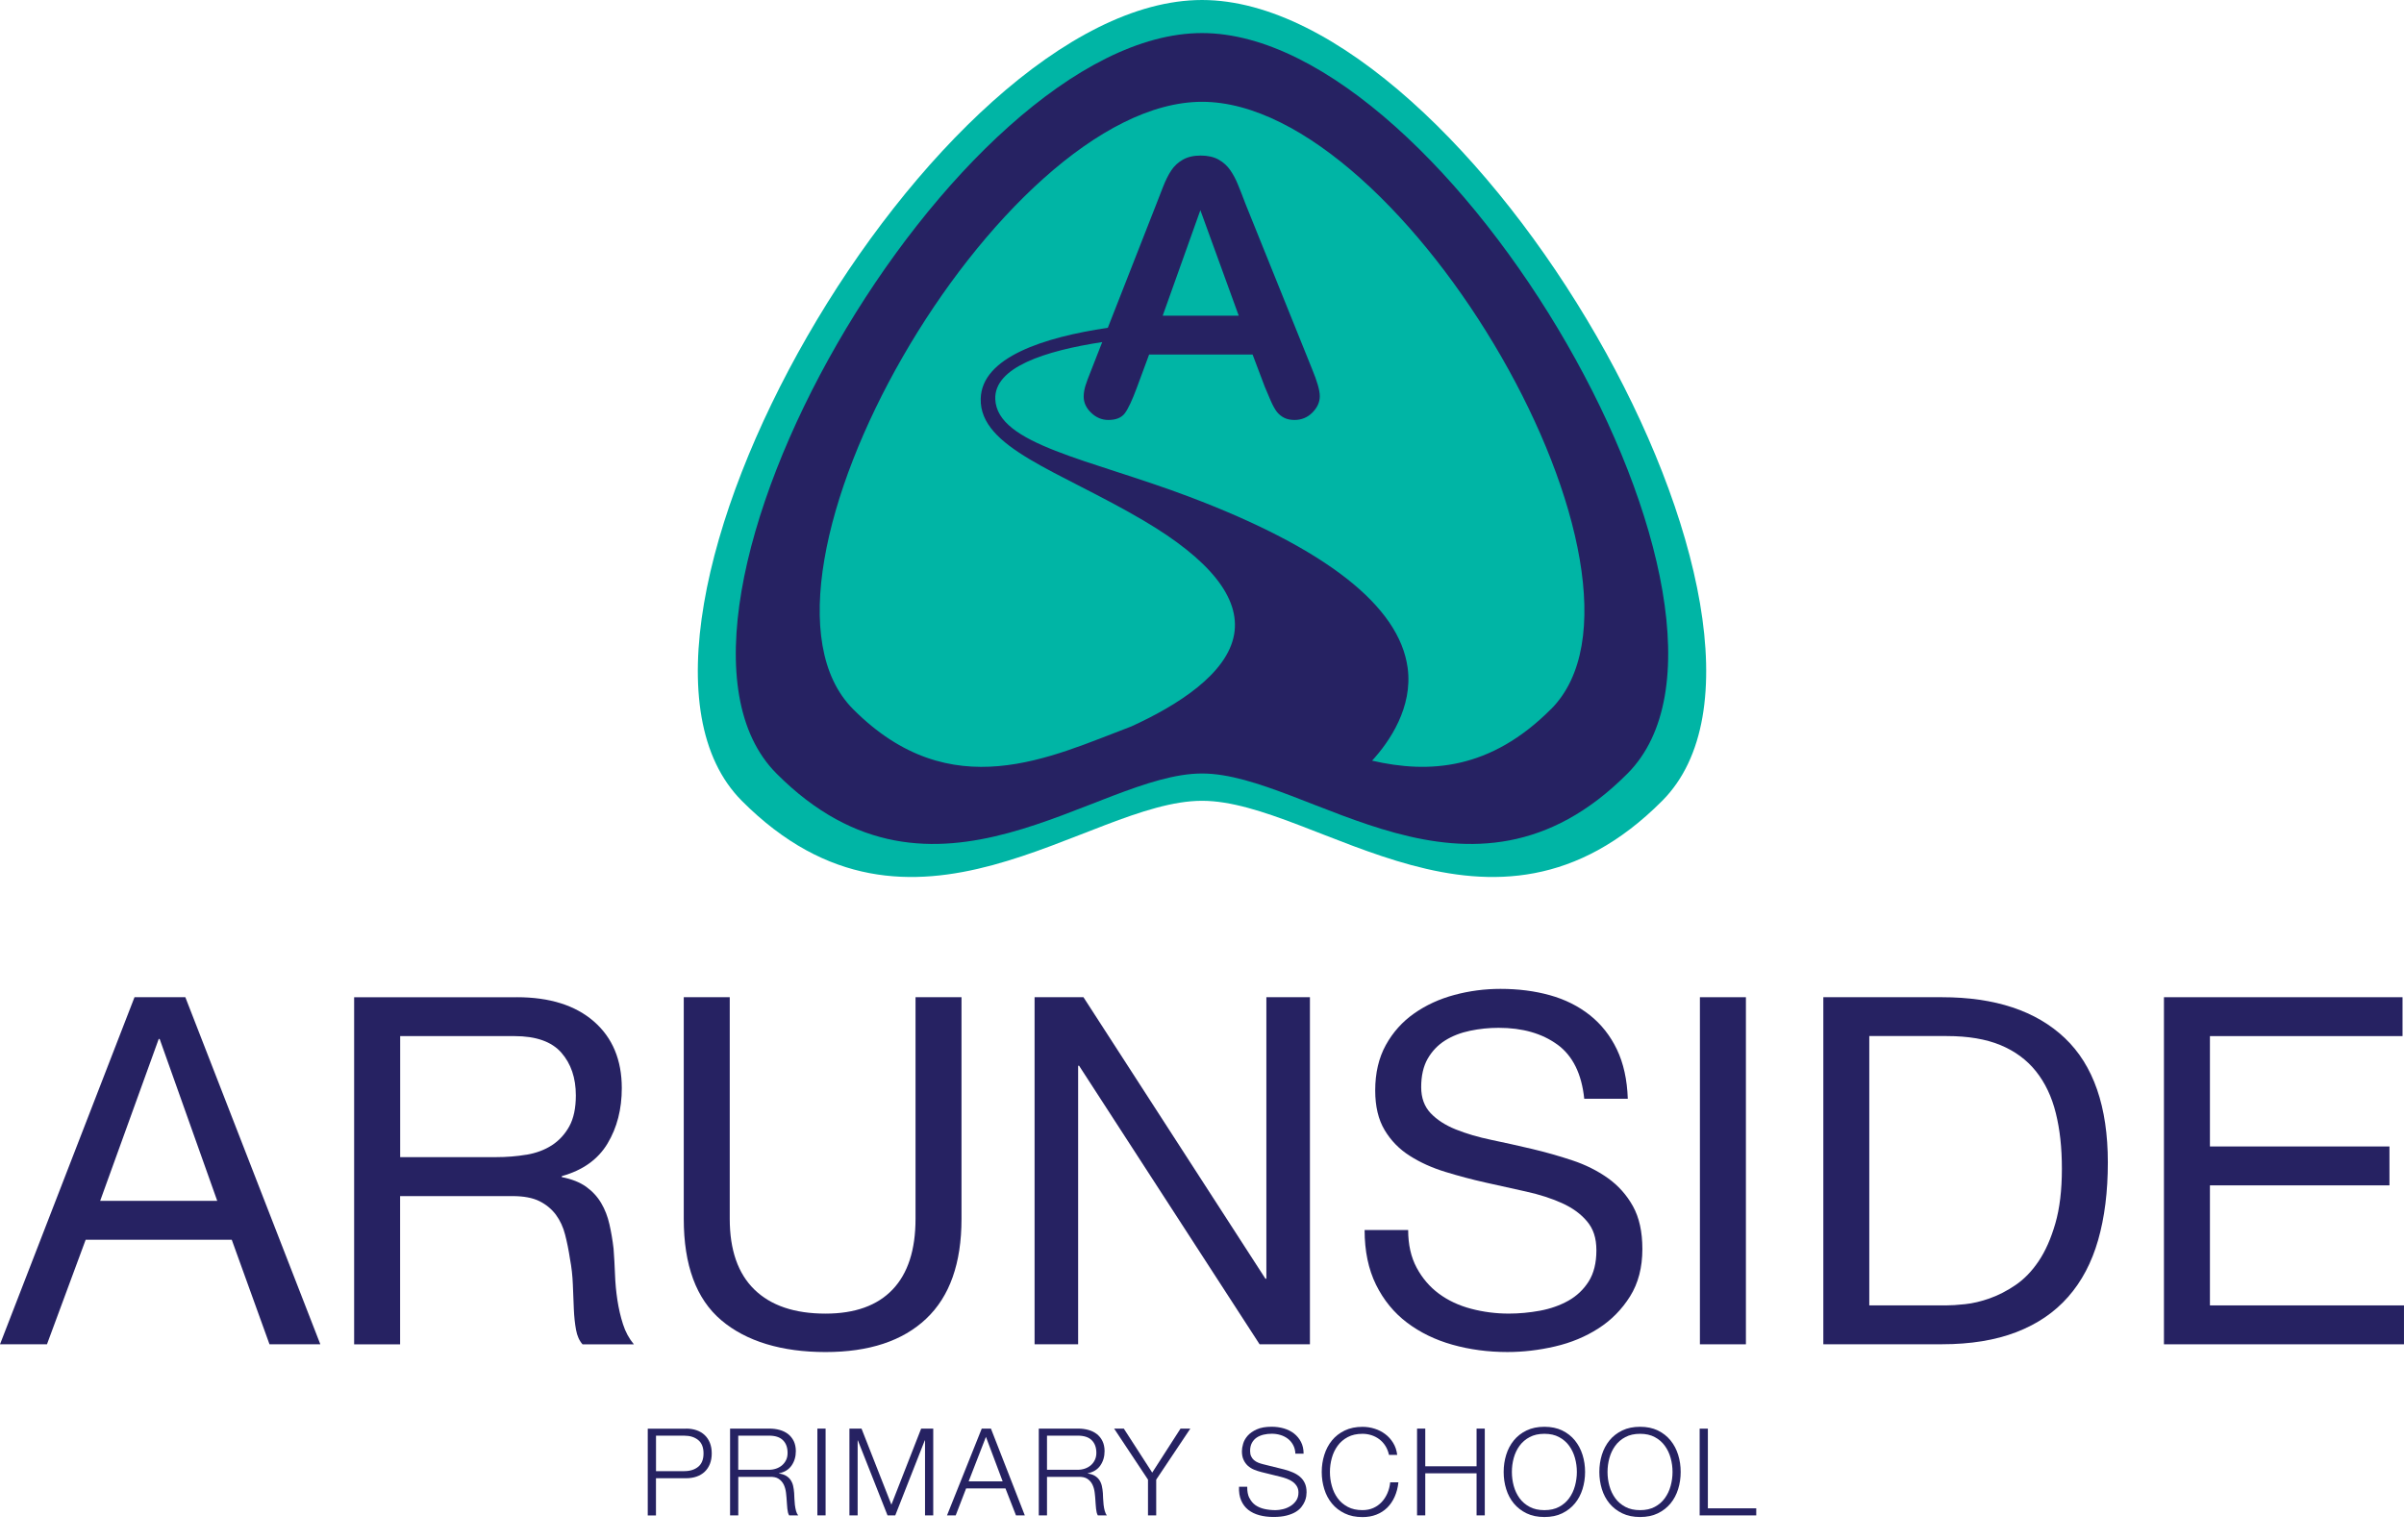 <svg width="103" height="66" viewBox="0 0 103 66" fill="none" xmlns="http://www.w3.org/2000/svg">
<g clip-path="url(#clip0_190_392)">
<path d="M7.941 42.739L13.725 57.615H11.547L9.93 53.135H3.67L2.012 57.615H0L5.763 42.739H7.941ZM9.308 51.468L6.841 44.53H6.8L4.291 51.468H9.308Z" fill="#262262"/>
<path d="M22.142 42.739C23.552 42.739 24.654 43.087 25.449 43.781C26.243 44.475 26.641 45.427 26.641 46.636C26.641 47.539 26.438 48.33 26.029 49.011C25.621 49.691 24.968 50.158 24.07 50.407V50.449C24.497 50.533 24.847 50.672 25.117 50.865C25.387 51.061 25.6 51.293 25.759 51.564C25.919 51.835 26.036 52.136 26.111 52.471C26.187 52.803 26.246 53.151 26.288 53.512C26.315 53.874 26.336 54.242 26.35 54.617C26.363 54.991 26.398 55.36 26.453 55.721C26.508 56.083 26.587 56.426 26.692 56.752C26.796 57.079 26.951 57.367 27.159 57.617H24.96C24.822 57.465 24.728 57.256 24.68 56.992C24.632 56.729 24.6 56.433 24.586 56.106C24.572 55.78 24.559 55.429 24.544 55.054C24.53 54.68 24.489 54.311 24.42 53.95C24.366 53.588 24.297 53.245 24.213 52.919C24.13 52.592 23.998 52.308 23.819 52.064C23.639 51.822 23.405 51.627 23.114 51.481C22.824 51.336 22.437 51.263 21.953 51.263H17.143V57.617H15.173V42.742H22.14L22.142 42.739ZM22.557 49.49C22.972 49.42 23.334 49.285 23.646 49.084C23.956 48.882 24.205 48.612 24.393 48.271C24.579 47.931 24.672 47.49 24.672 46.949C24.672 46.198 24.465 45.588 24.05 45.115C23.636 44.643 22.965 44.406 22.04 44.406H17.146V49.593H21.251C21.707 49.593 22.142 49.559 22.557 49.488V49.49Z" fill="#262262"/>
<path d="M39.682 56.52C38.673 57.472 37.236 57.947 35.37 57.947C33.505 57.947 31.974 57.493 30.902 56.582C29.83 55.673 29.296 54.225 29.296 52.238V42.738H31.266V52.238C31.266 53.571 31.618 54.583 32.323 55.269C33.029 55.957 34.044 56.3 35.37 56.3C36.627 56.3 37.586 55.957 38.242 55.269C38.899 54.581 39.226 53.571 39.226 52.238V42.738H41.196V52.238C41.196 54.141 40.691 55.568 39.682 56.519V56.52Z" fill="#262262"/>
<path d="M46.421 42.739L54.217 54.803H54.258V42.739H56.124V57.615H53.968L46.234 45.677H46.193V57.615H44.327V42.739H46.421Z" fill="#262262"/>
<path d="M66.727 44.77C66.07 44.291 65.231 44.051 64.208 44.051C63.794 44.051 63.386 44.093 62.985 44.177C62.584 44.261 62.229 44.398 61.917 44.593C61.607 44.788 61.358 45.049 61.17 45.374C60.984 45.7 60.891 46.107 60.891 46.593C60.891 47.051 61.026 47.423 61.295 47.708C61.565 47.992 61.924 48.225 62.374 48.406C62.824 48.587 63.331 48.736 63.898 48.854C64.464 48.972 65.041 49.101 65.629 49.239C66.216 49.378 66.794 49.541 67.361 49.73C67.927 49.917 68.435 50.171 68.885 50.489C69.334 50.809 69.694 51.211 69.964 51.697C70.234 52.184 70.368 52.795 70.368 53.531C70.368 54.322 70.192 54.999 69.84 55.561C69.488 56.123 69.035 56.582 68.482 56.936C67.93 57.29 67.311 57.548 66.627 57.706C65.942 57.866 65.262 57.946 64.585 57.946C63.756 57.946 62.971 57.841 62.232 57.633C61.492 57.425 60.843 57.109 60.282 56.684C59.723 56.261 59.28 55.719 58.955 55.06C58.63 54.399 58.467 53.618 58.467 52.716H60.333C60.333 53.341 60.454 53.879 60.696 54.33C60.937 54.781 61.255 55.153 61.65 55.445C62.044 55.737 62.503 55.952 63.028 56.091C63.554 56.23 64.092 56.299 64.645 56.299C65.087 56.299 65.533 56.257 65.981 56.175C66.43 56.091 66.834 55.949 67.194 55.748C67.554 55.546 67.844 55.272 68.065 54.925C68.285 54.577 68.398 54.133 68.398 53.591C68.398 53.048 68.263 52.66 67.993 52.341C67.724 52.021 67.364 51.762 66.915 51.56C66.465 51.358 65.958 51.196 65.391 51.07C64.824 50.944 64.247 50.817 63.659 50.685C63.071 50.554 62.495 50.4 61.928 50.226C61.361 50.053 60.853 49.824 60.404 49.538C59.954 49.254 59.595 48.886 59.325 48.434C59.055 47.983 58.921 47.417 58.921 46.736C58.921 45.986 59.074 45.336 59.377 44.787C59.681 44.238 60.085 43.788 60.59 43.434C61.095 43.079 61.668 42.815 62.311 42.642C62.954 42.468 63.614 42.382 64.29 42.382C65.051 42.382 65.756 42.472 66.405 42.653C67.055 42.834 67.624 43.118 68.116 43.507C68.606 43.896 68.993 44.386 69.276 44.976C69.559 45.567 69.715 46.272 69.743 47.091H67.877C67.767 46.022 67.383 45.247 66.727 44.768V44.77Z" fill="#262262"/>
<path d="M74.804 42.739V57.615H72.833V42.739H74.804Z" fill="#262262"/>
<path d="M83.199 42.739C85.48 42.739 87.235 43.322 88.466 44.488C89.695 45.654 90.311 47.432 90.311 49.822C90.311 51.072 90.172 52.179 89.896 53.145C89.62 54.111 89.191 54.923 88.61 55.582C88.03 56.243 87.291 56.746 86.392 57.093C85.494 57.44 84.43 57.613 83.199 57.613H78.121V42.738H83.199V42.739ZM83.365 55.948C83.587 55.948 83.863 55.931 84.194 55.895C84.525 55.861 84.879 55.777 85.252 55.645C85.624 55.513 85.995 55.322 86.361 55.072C86.728 54.822 87.056 54.482 87.346 54.052C87.636 53.622 87.874 53.084 88.061 52.438C88.248 51.792 88.342 51.011 88.342 50.094C88.342 49.176 88.256 48.41 88.082 47.708C87.909 47.007 87.626 46.409 87.232 45.915C86.838 45.422 86.33 45.048 85.708 44.79C85.086 44.533 84.319 44.404 83.407 44.404H80.09V55.947H83.365V55.948Z" fill="#262262"/>
<path d="M102.937 42.739V44.406H94.685V49.136H102.377V50.803H94.685V55.948H102.999V57.615H92.715V42.739H102.936H102.937Z" fill="#262262"/>
<path d="M29.396 61.228C29.562 61.228 29.713 61.252 29.847 61.299C29.981 61.346 30.098 61.416 30.194 61.507C30.291 61.599 30.365 61.712 30.417 61.843C30.469 61.975 30.495 62.124 30.495 62.291C30.495 62.457 30.469 62.607 30.417 62.739C30.365 62.871 30.291 62.983 30.194 63.076C30.098 63.167 29.981 63.237 29.847 63.284C29.713 63.331 29.562 63.355 29.396 63.355H28.105V64.949H27.753V61.231H29.396V61.228ZM29.319 63.051C29.564 63.051 29.762 62.988 29.915 62.864C30.066 62.739 30.143 62.548 30.143 62.291C30.143 62.034 30.067 61.843 29.915 61.718C29.762 61.594 29.564 61.531 29.319 61.531H28.107V63.052H29.319V63.051Z" fill="#262262"/>
<path d="M32.972 61.228C33.125 61.228 33.269 61.247 33.405 61.285C33.542 61.323 33.661 61.382 33.763 61.459C33.864 61.538 33.945 61.638 34.007 61.76C34.066 61.883 34.098 62.029 34.098 62.195C34.098 62.431 34.036 62.637 33.916 62.81C33.795 62.984 33.617 63.094 33.378 63.143V63.153C33.499 63.17 33.6 63.203 33.679 63.25C33.759 63.297 33.824 63.357 33.873 63.429C33.923 63.503 33.96 63.587 33.982 63.682C34.004 63.778 34.018 63.882 34.026 63.993C34.03 64.056 34.033 64.132 34.036 64.222C34.04 64.313 34.047 64.403 34.057 64.496C34.068 64.588 34.085 64.674 34.107 64.757C34.129 64.838 34.16 64.902 34.198 64.947H33.81C33.789 64.911 33.773 64.87 33.76 64.82C33.748 64.769 33.739 64.718 33.734 64.664C33.729 64.61 33.725 64.556 33.721 64.505C33.717 64.453 33.713 64.408 33.711 64.369C33.704 64.237 33.692 64.106 33.677 63.976C33.661 63.846 33.628 63.73 33.579 63.627C33.528 63.525 33.456 63.443 33.361 63.38C33.266 63.317 33.136 63.289 32.97 63.297H31.632V64.948H31.28V61.23H32.975L32.972 61.228ZM32.946 62.993C33.053 62.993 33.155 62.976 33.253 62.943C33.349 62.911 33.434 62.862 33.507 62.801C33.579 62.738 33.638 62.663 33.681 62.574C33.724 62.486 33.744 62.384 33.744 62.269C33.744 62.039 33.679 61.858 33.547 61.727C33.416 61.595 33.215 61.53 32.946 61.53H31.63V62.993H32.946Z" fill="#262262"/>
<path d="M35.373 61.228V64.947H35.021V61.228H35.373Z" fill="#262262"/>
<path d="M36.912 61.228L38.192 64.488L39.467 61.228H39.985V64.947H39.633V61.733H39.622L38.358 64.947H38.026L36.756 61.733H36.746V64.947H36.394V61.228H36.912Z" fill="#262262"/>
<path d="M42.457 61.228L43.908 64.947H43.53L43.079 63.79H41.394L40.948 64.947H40.575L42.063 61.228H42.457ZM42.959 63.489L42.243 61.582L41.502 63.489H42.959Z" fill="#262262"/>
<path d="M46.2 61.228C46.353 61.228 46.496 61.247 46.633 61.285C46.77 61.323 46.889 61.382 46.99 61.459C47.092 61.538 47.174 61.638 47.234 61.76C47.294 61.883 47.326 62.029 47.326 62.195C47.326 62.431 47.264 62.637 47.144 62.81C47.023 62.984 46.843 63.094 46.606 63.143V63.153C46.727 63.17 46.828 63.203 46.906 63.25C46.985 63.297 47.05 63.357 47.1 63.429C47.15 63.503 47.186 63.587 47.208 63.682C47.23 63.778 47.245 63.882 47.253 63.993C47.257 64.056 47.259 64.132 47.263 64.222C47.267 64.313 47.273 64.403 47.284 64.496C47.294 64.588 47.311 64.674 47.334 64.757C47.356 64.838 47.387 64.902 47.425 64.947H47.036C47.015 64.911 47 64.87 46.987 64.82C46.975 64.769 46.966 64.718 46.961 64.664C46.955 64.61 46.951 64.556 46.947 64.505C46.944 64.453 46.94 64.408 46.937 64.369C46.931 64.237 46.919 64.106 46.903 63.976C46.888 63.846 46.855 63.73 46.805 63.627C46.755 63.525 46.683 63.443 46.588 63.38C46.492 63.317 46.362 63.289 46.197 63.297H44.859V64.948H44.507V61.23H46.202L46.2 61.228ZM46.174 62.993C46.281 62.993 46.383 62.976 46.481 62.943C46.577 62.911 46.662 62.862 46.735 62.801C46.808 62.738 46.865 62.663 46.908 62.574C46.951 62.486 46.974 62.384 46.974 62.269C46.974 62.039 46.908 61.858 46.777 61.727C46.645 61.595 46.446 61.53 46.176 61.53H44.859V62.993H46.176H46.174Z" fill="#262262"/>
<path d="M47.735 61.228H48.15L49.367 63.114L50.58 61.228H51L49.538 63.415V64.947H49.186V63.415L47.735 61.228Z" fill="#262262"/>
<path d="M53.533 64.201C53.596 64.329 53.681 64.432 53.79 64.509C53.9 64.585 54.028 64.64 54.176 64.673C54.325 64.706 54.484 64.723 54.654 64.723C54.75 64.723 54.856 64.708 54.97 64.681C55.084 64.653 55.191 64.609 55.288 64.548C55.388 64.488 55.468 64.409 55.535 64.314C55.6 64.218 55.633 64.103 55.633 63.968C55.633 63.863 55.609 63.773 55.562 63.697C55.515 63.621 55.455 63.556 55.381 63.504C55.307 63.452 55.225 63.41 55.135 63.376C55.045 63.343 54.956 63.315 54.87 63.294L54.046 63.091C53.939 63.064 53.835 63.03 53.732 62.988C53.63 62.946 53.541 62.891 53.464 62.821C53.389 62.752 53.327 62.667 53.281 62.566C53.233 62.465 53.21 62.342 53.21 62.195C53.21 62.105 53.227 61.998 53.262 61.878C53.297 61.756 53.361 61.642 53.456 61.533C53.552 61.426 53.682 61.334 53.848 61.26C54.013 61.185 54.226 61.148 54.485 61.148C54.668 61.148 54.843 61.173 55.008 61.22C55.174 61.27 55.32 61.342 55.444 61.439C55.568 61.536 55.667 61.657 55.742 61.801C55.816 61.945 55.853 62.112 55.853 62.303H55.501C55.495 62.161 55.462 62.036 55.404 61.93C55.347 61.824 55.273 61.735 55.181 61.664C55.089 61.594 54.985 61.54 54.865 61.503C54.746 61.467 54.621 61.448 54.489 61.448C54.368 61.448 54.251 61.461 54.14 61.487C54.028 61.514 53.928 61.556 53.844 61.612C53.759 61.67 53.691 61.744 53.639 61.839C53.587 61.933 53.561 62.048 53.561 62.187C53.561 62.274 53.575 62.35 53.605 62.414C53.635 62.478 53.675 62.533 53.726 62.578C53.779 62.622 53.837 62.659 53.905 62.686C53.973 62.714 54.044 62.736 54.12 62.755L55.022 62.979C55.154 63.014 55.277 63.056 55.393 63.106C55.509 63.156 55.611 63.218 55.698 63.293C55.786 63.368 55.856 63.459 55.905 63.567C55.955 63.674 55.98 63.805 55.98 63.957C55.98 63.999 55.976 64.054 55.967 64.124C55.957 64.193 55.937 64.267 55.904 64.345C55.871 64.424 55.824 64.502 55.763 64.582C55.703 64.662 55.62 64.734 55.514 64.799C55.408 64.863 55.278 64.915 55.123 64.954C54.968 64.994 54.781 65.015 54.563 65.015C54.346 65.015 54.144 64.99 53.957 64.94C53.771 64.89 53.612 64.812 53.48 64.708C53.348 64.603 53.248 64.47 53.178 64.307C53.107 64.143 53.076 63.948 53.086 63.719H53.438C53.434 63.91 53.464 64.07 53.526 64.198L53.533 64.201Z" fill="#262262"/>
<path d="M59.358 61.97C59.287 61.857 59.2 61.763 59.098 61.685C58.997 61.609 58.883 61.55 58.762 61.511C58.639 61.472 58.51 61.451 58.376 61.451C58.131 61.451 57.92 61.498 57.744 61.592C57.568 61.685 57.423 61.81 57.311 61.965C57.199 62.119 57.115 62.293 57.062 62.489C57.008 62.682 56.981 62.883 56.981 63.087C56.981 63.292 57.007 63.487 57.062 63.684C57.115 63.88 57.199 64.056 57.311 64.21C57.423 64.365 57.568 64.488 57.744 64.582C57.92 64.677 58.131 64.722 58.376 64.722C58.549 64.722 58.705 64.691 58.843 64.629C58.981 64.567 59.1 64.481 59.2 64.374C59.3 64.267 59.381 64.141 59.444 63.997C59.507 63.852 59.546 63.697 59.563 63.53H59.915C59.891 63.76 59.836 63.965 59.754 64.15C59.672 64.333 59.564 64.491 59.434 64.619C59.302 64.747 59.148 64.847 58.969 64.916C58.791 64.986 58.594 65.02 58.376 65.02C58.085 65.02 57.831 64.968 57.612 64.861C57.393 64.755 57.21 64.614 57.066 64.437C56.921 64.26 56.811 64.056 56.74 63.822C56.667 63.589 56.63 63.346 56.63 63.089C56.63 62.832 56.667 62.587 56.74 62.355C56.813 62.122 56.921 61.916 57.066 61.738C57.21 61.56 57.393 61.417 57.612 61.311C57.831 61.205 58.087 61.152 58.376 61.152C58.552 61.152 58.724 61.178 58.892 61.231C59.061 61.283 59.212 61.36 59.349 61.463C59.486 61.565 59.599 61.691 59.69 61.84C59.782 61.989 59.84 62.161 59.864 62.355H59.512C59.48 62.212 59.43 62.085 59.359 61.972L59.358 61.97Z" fill="#262262"/>
<path d="M61.066 61.228V62.843H63.264V61.228H63.616V64.947H63.264V63.144H61.066V64.947H60.714V61.228H61.066Z" fill="#262262"/>
<path d="M64.533 62.352C64.605 62.119 64.714 61.913 64.859 61.735C65.004 61.557 65.186 61.414 65.406 61.308C65.626 61.202 65.881 61.15 66.171 61.15C66.46 61.15 66.716 61.203 66.933 61.308C67.151 61.414 67.332 61.557 67.477 61.735C67.622 61.915 67.731 62.119 67.804 62.352C67.877 62.586 67.913 62.829 67.913 63.086C67.913 63.343 67.876 63.588 67.804 63.82C67.731 64.053 67.623 64.258 67.477 64.434C67.332 64.611 67.151 64.753 66.933 64.859C66.716 64.965 66.461 65.017 66.171 65.017C65.88 65.017 65.626 64.965 65.406 64.859C65.188 64.753 65.005 64.611 64.859 64.434C64.714 64.258 64.605 64.053 64.533 63.82C64.46 63.587 64.425 63.343 64.425 63.086C64.425 62.829 64.461 62.584 64.533 62.352ZM64.856 63.684C64.91 63.88 64.993 64.056 65.105 64.21C65.217 64.365 65.362 64.488 65.538 64.582C65.714 64.677 65.925 64.723 66.171 64.723C66.416 64.723 66.626 64.676 66.8 64.582C66.975 64.49 67.118 64.365 67.231 64.21C67.343 64.056 67.426 63.88 67.48 63.684C67.533 63.487 67.561 63.289 67.561 63.087C67.561 62.886 67.534 62.683 67.48 62.489C67.426 62.294 67.343 62.119 67.231 61.965C67.118 61.81 66.975 61.685 66.8 61.593C66.626 61.498 66.416 61.451 66.171 61.451C65.925 61.451 65.714 61.498 65.538 61.593C65.362 61.685 65.217 61.81 65.105 61.965C64.992 62.119 64.91 62.294 64.856 62.489C64.803 62.683 64.777 62.883 64.777 63.087C64.777 63.292 64.803 63.487 64.856 63.684Z" fill="#262262"/>
<path d="M68.632 62.352C68.705 62.119 68.814 61.913 68.958 61.735C69.103 61.557 69.286 61.414 69.506 61.308C69.725 61.202 69.981 61.15 70.27 61.15C70.559 61.15 70.814 61.203 71.031 61.308C71.249 61.414 71.43 61.557 71.575 61.735C71.72 61.915 71.829 62.119 71.901 62.352C71.974 62.586 72.009 62.829 72.009 63.086C72.009 63.343 71.973 63.588 71.901 63.82C71.829 64.053 71.72 64.258 71.575 64.434C71.43 64.611 71.249 64.753 71.031 64.859C70.814 64.965 70.559 65.017 70.27 65.017C69.981 65.017 69.725 64.965 69.506 64.859C69.287 64.753 69.104 64.611 68.958 64.434C68.814 64.258 68.704 64.053 68.632 63.82C68.561 63.587 68.524 63.343 68.524 63.086C68.524 62.829 68.561 62.584 68.632 62.352ZM68.956 63.684C69.009 63.88 69.093 64.056 69.205 64.21C69.317 64.365 69.462 64.488 69.638 64.582C69.814 64.677 70.025 64.723 70.27 64.723C70.515 64.723 70.725 64.676 70.9 64.582C71.075 64.49 71.218 64.365 71.33 64.21C71.442 64.056 71.526 63.88 71.579 63.684C71.633 63.487 71.66 63.289 71.66 63.087C71.66 62.886 71.634 62.683 71.579 62.489C71.526 62.294 71.442 62.119 71.33 61.965C71.218 61.81 71.075 61.685 70.9 61.593C70.725 61.498 70.515 61.451 70.27 61.451C70.025 61.451 69.814 61.498 69.638 61.593C69.462 61.685 69.317 61.81 69.205 61.965C69.093 62.119 69.009 62.294 68.956 62.489C68.902 62.683 68.875 62.883 68.875 63.087C68.875 63.292 68.902 63.487 68.956 63.684Z" fill="#262262"/>
<path d="M73.174 61.228V64.645H75.247V64.948H72.822V61.23H73.174V61.228Z" fill="#262262"/>
<path d="M51.501 0C40.021 0 24.469 26.973 31.782 34.321C39.094 41.669 46.571 34.321 51.501 34.321C56.431 34.321 63.906 41.669 71.219 34.321C78.531 26.973 62.98 0 51.501 0Z" fill="#00B5A5"/>
<path d="M51.501 1.417C40.887 1.417 26.506 26.356 33.267 33.151C40.029 39.946 46.941 33.151 51.501 33.151C56.06 33.151 62.971 39.946 69.733 33.151C76.493 26.357 62.115 1.417 51.501 1.417ZM66.455 30.389C63.856 33 61.229 33.164 58.787 32.601C59.54 31.782 60.536 30.313 60.312 28.627C59.955 25.972 56.807 23.505 50.959 21.292C46.688 19.677 42.72 19.051 42.643 17.108C42.589 15.738 44.783 15.035 47.225 14.661L46.752 15.869C46.637 16.153 46.556 16.374 46.505 16.534C46.457 16.694 46.431 16.847 46.431 16.997C46.431 17.256 46.538 17.488 46.752 17.692C46.966 17.897 47.21 17.999 47.487 17.999C47.815 17.999 48.051 17.903 48.194 17.712C48.337 17.521 48.511 17.15 48.714 16.601L49.234 15.195H53.668L54.188 16.571C54.257 16.74 54.34 16.936 54.437 17.158C54.533 17.379 54.625 17.543 54.709 17.652C54.794 17.759 54.897 17.843 55.021 17.906C55.145 17.969 55.292 17.999 55.467 17.999C55.764 17.999 56.019 17.893 56.23 17.682C56.441 17.47 56.547 17.236 56.547 16.982C56.547 16.728 56.436 16.347 56.213 15.808L53.363 8.737C53.23 8.383 53.119 8.1 53.031 7.889C52.944 7.677 52.838 7.478 52.712 7.294C52.585 7.111 52.42 6.959 52.214 6.842C52.008 6.726 51.752 6.667 51.445 6.667C51.137 6.667 50.889 6.726 50.683 6.842C50.477 6.959 50.31 7.112 50.185 7.302C50.059 7.491 49.939 7.729 49.828 8.016C49.717 8.303 49.62 8.548 49.541 8.753L47.465 14.049C44.726 14.456 42.06 15.309 42.019 17.091C41.969 19.201 45.354 20.166 48.981 22.301C51.837 23.98 53.147 25.625 52.877 27.187C52.584 28.875 50.467 30.224 48.472 31.134C45.02 32.437 40.749 34.612 36.548 30.39C31.004 24.818 42.797 4.363 51.503 4.363C60.209 4.363 72.001 24.818 66.457 30.39L66.455 30.389ZM49.816 13.53L51.43 9.007L53.074 13.53H49.816Z" fill="#262262"/>
</g>
<defs>
<clipPath id="clip0_190_392">
<rect width="103" height="65.019" fill="white"/>
</clipPath>
</defs>
</svg>
